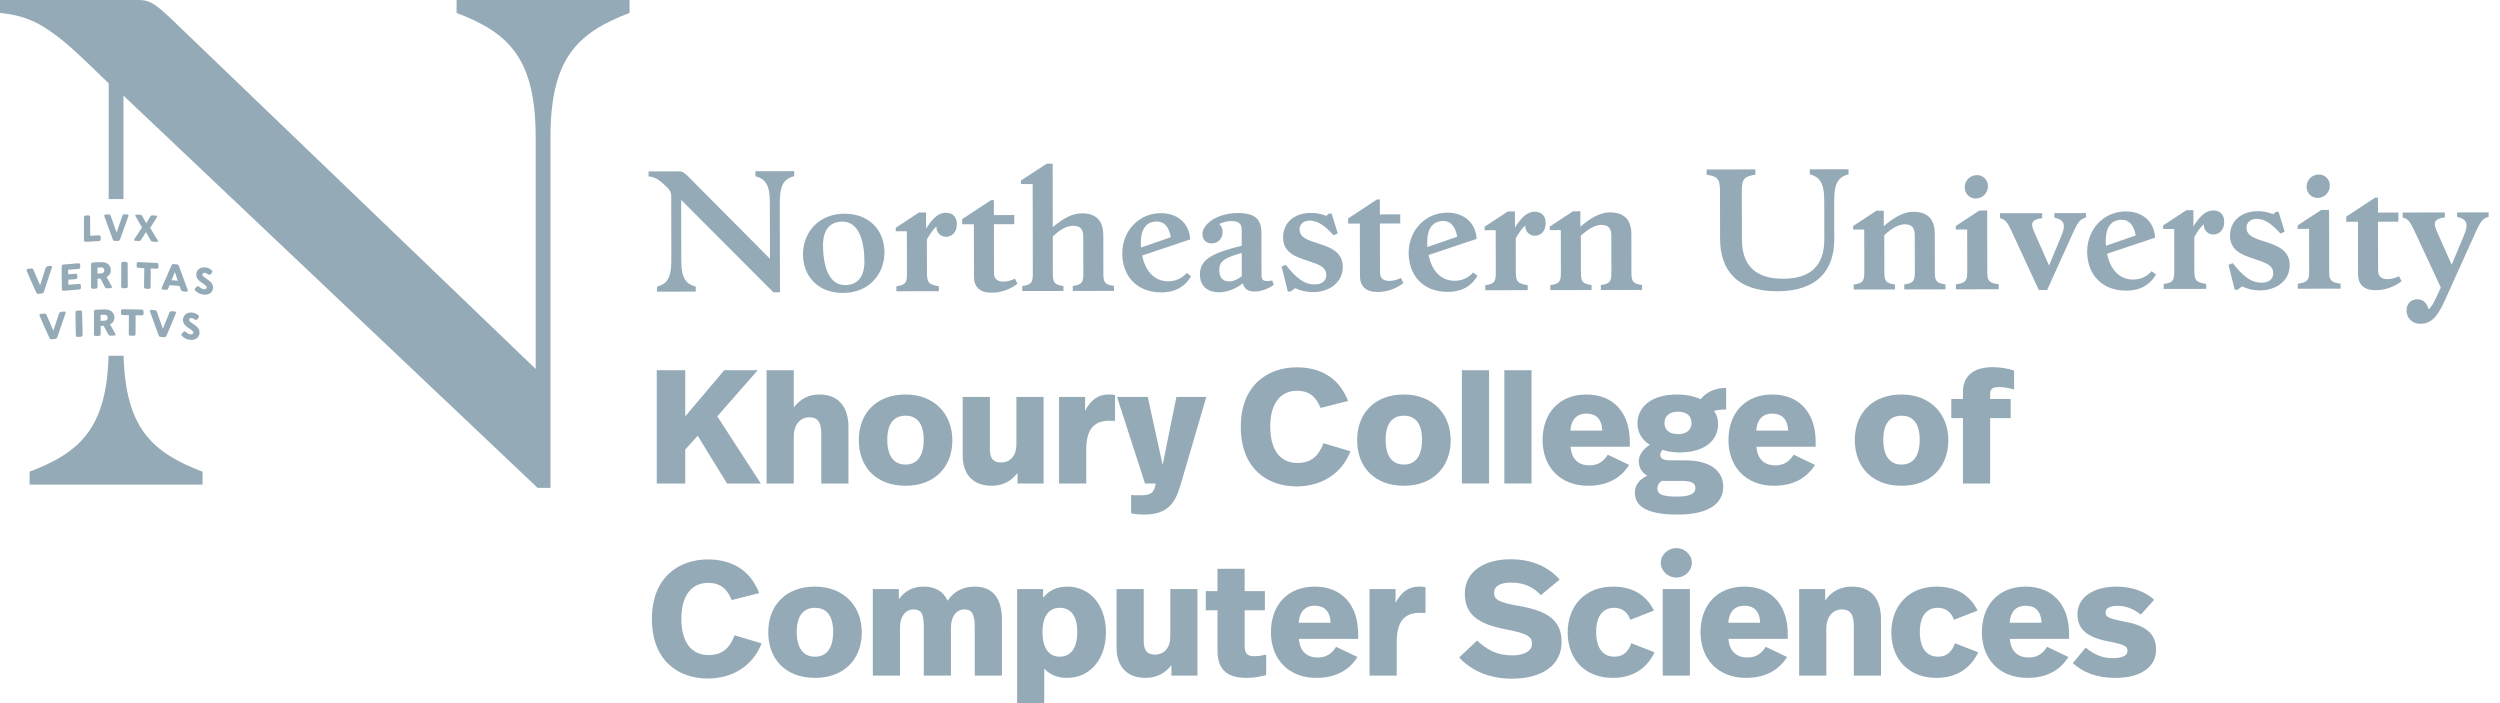 <svg width="160" height="45" viewBox="0 0 160 45" fill="none" xmlns="http://www.w3.org/2000/svg">
<path d="M7.902 12.74V6.12L34.407 31.223H35.23V8.809C35.23 3.763 36.918 2.109 40.292 0.827V2.73159e-06H29.221V0.827C32.596 2.109 34.284 3.763 34.284 8.809V23.614L10.865 1.117C9.795 0.124 9.507 2.73159e-06 8.808 2.73159e-06H0V0.827C1.934 1.034 3.087 1.571 5.885 4.301L6.956 5.335V12.74H7.902Z" fill="#95AAB7"/>
<path d="M5.775 15.088C5.994 15.076 6.104 15.07 6.322 15.059C6.399 15.055 6.44 15.094 6.442 15.173C6.443 15.226 6.444 15.252 6.445 15.305C6.447 15.384 6.408 15.427 6.33 15.431C5.995 15.449 5.827 15.458 5.491 15.476C5.413 15.48 5.372 15.441 5.372 15.362C5.372 14.785 5.372 14.496 5.373 13.919C5.373 13.84 5.412 13.797 5.487 13.793C5.553 13.789 5.585 13.787 5.651 13.784C5.726 13.78 5.765 13.818 5.766 13.898C5.769 14.374 5.771 14.612 5.775 15.088" fill="#95AAB7"/>
<path d="M7.527 15.419C7.465 15.42 7.434 15.42 7.372 15.421C7.282 15.421 7.245 15.395 7.212 15.309C6.992 14.722 6.885 14.428 6.678 13.841C6.656 13.781 6.693 13.728 6.753 13.728C6.828 13.727 6.866 13.727 6.941 13.727C7.028 13.726 7.063 13.752 7.093 13.838C7.237 14.255 7.311 14.464 7.462 14.881C7.61 14.461 7.682 14.252 7.824 13.833C7.852 13.746 7.888 13.719 7.974 13.719C8.041 13.718 8.074 13.718 8.14 13.718C8.199 13.717 8.237 13.77 8.215 13.83C8.01 14.42 7.905 14.715 7.687 15.305C7.654 15.392 7.617 15.419 7.527 15.419" fill="#95AAB7"/>
<path d="M8.862 15.424C8.775 15.419 8.732 15.418 8.645 15.413C8.593 15.411 8.564 15.354 8.593 15.31C8.795 15.009 8.895 14.858 9.09 14.556C8.918 14.266 8.834 14.121 8.668 13.83C8.641 13.783 8.672 13.73 8.722 13.732C8.813 13.736 8.858 13.739 8.949 13.743C9.042 13.748 9.074 13.769 9.121 13.855C9.217 14.028 9.265 14.114 9.362 14.286C9.461 14.124 9.51 14.042 9.606 13.88C9.655 13.798 9.686 13.78 9.779 13.785C9.864 13.789 9.907 13.791 9.991 13.796C10.042 13.798 10.072 13.855 10.045 13.899C9.874 14.172 9.787 14.309 9.61 14.582C9.803 14.902 9.901 15.062 10.099 15.383C10.128 15.43 10.097 15.484 10.045 15.481C9.951 15.476 9.904 15.474 9.81 15.47C9.713 15.465 9.68 15.444 9.63 15.358C9.513 15.155 9.455 15.053 9.34 14.85C9.222 15.042 9.162 15.138 9.042 15.329C8.992 15.411 8.958 15.428 8.862 15.424" fill="#95AAB7"/>
<path d="M2.655 18.784C2.59 18.793 2.557 18.797 2.492 18.806C2.398 18.819 2.358 18.797 2.32 18.716C2.067 18.164 1.944 17.888 1.707 17.336C1.681 17.28 1.719 17.222 1.782 17.213C1.861 17.203 1.901 17.197 1.981 17.186C2.072 17.174 2.111 17.195 2.144 17.276C2.309 17.669 2.394 17.866 2.567 18.259C2.707 17.824 2.776 17.606 2.912 17.171C2.94 17.081 2.977 17.05 3.068 17.037C3.137 17.028 3.172 17.023 3.242 17.013C3.303 17.005 3.344 17.052 3.323 17.115C3.125 17.729 3.024 18.036 2.818 18.65C2.787 18.741 2.749 18.772 2.655 18.784" fill="#95AAB7"/>
<path d="M4.082 18.609C4.001 18.616 3.959 18.578 3.958 18.499C3.951 17.924 3.948 17.636 3.943 17.06C3.943 16.98 3.983 16.936 4.061 16.93C4.441 16.898 4.631 16.882 5.01 16.85C5.088 16.843 5.129 16.881 5.132 16.96C5.133 17.008 5.134 17.032 5.136 17.08C5.138 17.159 5.099 17.203 5.02 17.21C4.756 17.232 4.624 17.243 4.359 17.265C4.361 17.381 4.362 17.439 4.364 17.555C4.547 17.54 4.639 17.532 4.823 17.517C4.902 17.511 4.944 17.548 4.946 17.627C4.947 17.669 4.948 17.691 4.949 17.733C4.952 17.812 4.912 17.856 4.832 17.863C4.647 17.878 4.555 17.886 4.37 17.901C4.373 18.03 4.374 18.095 4.376 18.225C4.646 18.203 4.781 18.191 5.05 18.169C5.131 18.163 5.173 18.2 5.176 18.279C5.178 18.327 5.179 18.351 5.18 18.4C5.183 18.479 5.143 18.523 5.062 18.529C4.671 18.561 4.474 18.577 4.082 18.609Z" fill="#95AAB7"/>
<path d="M6.49 17.116C6.39 17.119 6.339 17.121 6.238 17.125C6.238 17.277 6.239 17.353 6.239 17.505C6.341 17.502 6.392 17.5 6.494 17.496C6.599 17.493 6.675 17.414 6.673 17.303C6.672 17.187 6.595 17.113 6.49 17.116V17.116ZM6.122 18.474C6.051 18.476 6.016 18.478 5.946 18.48C5.865 18.482 5.823 18.443 5.824 18.363C5.825 17.785 5.827 17.496 5.829 16.919C5.83 16.839 5.87 16.797 5.948 16.794C6.167 16.787 6.277 16.784 6.497 16.776C6.854 16.765 7.085 16.969 7.091 17.282C7.095 17.482 6.996 17.642 6.819 17.729C6.952 17.972 7.019 18.093 7.155 18.335C7.183 18.385 7.15 18.441 7.092 18.443C7.006 18.446 6.963 18.448 6.877 18.45C6.779 18.453 6.745 18.433 6.699 18.347C6.59 18.14 6.536 18.036 6.429 17.829C6.354 17.831 6.316 17.832 6.241 17.834C6.242 18.041 6.242 18.144 6.243 18.35C6.244 18.429 6.202 18.471 6.122 18.474Z" fill="#95AAB7"/>
<path d="M7.877 18.444C7.796 18.443 7.755 18.402 7.755 18.323C7.758 17.745 7.759 17.456 7.762 16.878C7.762 16.799 7.802 16.758 7.88 16.759C7.95 16.759 7.984 16.759 8.053 16.76C8.131 16.76 8.171 16.802 8.171 16.881C8.173 17.459 8.175 17.748 8.177 18.325C8.177 18.405 8.136 18.445 8.055 18.445C7.984 18.445 7.949 18.444 7.877 18.444" fill="#95AAB7"/>
<path d="M9.338 18.479C9.258 18.475 9.217 18.432 9.218 18.353C9.226 17.877 9.229 17.639 9.235 17.163C9.085 17.156 9.01 17.152 8.86 17.145C8.781 17.141 8.741 17.099 8.743 17.019C8.744 16.966 8.745 16.94 8.746 16.887C8.748 16.808 8.789 16.769 8.867 16.772C9.329 16.794 9.56 16.805 10.023 16.827C10.101 16.83 10.142 16.873 10.142 16.952C10.142 17.005 10.142 17.032 10.143 17.085C10.143 17.164 10.103 17.203 10.024 17.199C9.873 17.192 9.798 17.189 9.647 17.182C9.645 17.658 9.644 17.896 9.64 18.372C9.64 18.451 9.598 18.491 9.517 18.487C9.445 18.484 9.41 18.482 9.338 18.479" fill="#95AAB7"/>
<path d="M11.38 17.967C11.305 17.744 11.268 17.631 11.193 17.407C11.11 17.617 11.068 17.721 10.982 17.931C11.142 17.946 11.221 17.953 11.38 17.967V17.967ZM10.602 18.549C10.53 18.542 10.495 18.539 10.423 18.532C10.359 18.527 10.322 18.47 10.349 18.412C10.604 17.847 10.728 17.565 10.968 16.999C11.003 16.916 11.041 16.893 11.132 16.901C11.199 16.908 11.233 16.911 11.3 16.917C11.39 16.925 11.428 16.955 11.461 17.045C11.677 17.652 11.788 17.956 12.015 18.563C12.04 18.626 12 18.675 11.935 18.669C11.854 18.662 11.813 18.658 11.732 18.651C11.638 18.642 11.599 18.612 11.568 18.523C11.539 18.436 11.524 18.392 11.493 18.305C11.238 18.281 11.11 18.27 10.854 18.247C10.821 18.328 10.803 18.369 10.77 18.451C10.735 18.534 10.695 18.557 10.602 18.549" fill="#95AAB7"/>
<path d="M3.504 21.694C3.437 21.7 3.404 21.704 3.336 21.71C3.24 21.72 3.198 21.698 3.16 21.615C2.901 21.054 2.775 20.773 2.532 20.212C2.507 20.155 2.545 20.098 2.609 20.091C2.691 20.083 2.732 20.079 2.814 20.071C2.908 20.061 2.948 20.083 2.982 20.166C3.152 20.565 3.238 20.765 3.415 21.164C3.561 20.733 3.633 20.517 3.774 20.085C3.803 19.996 3.841 19.965 3.935 19.956C4.006 19.948 4.042 19.945 4.114 19.937C4.178 19.931 4.219 19.979 4.197 20.042C3.992 20.651 3.887 20.955 3.672 21.564C3.64 21.654 3.6 21.684 3.504 21.694" fill="#95AAB7"/>
<path d="M4.981 21.564C4.898 21.569 4.854 21.531 4.853 21.452C4.842 20.874 4.837 20.586 4.828 20.009C4.827 19.929 4.868 19.886 4.949 19.881C5.02 19.877 5.056 19.874 5.128 19.87C5.208 19.865 5.251 19.903 5.253 19.982C5.267 20.56 5.274 20.848 5.289 21.425C5.291 21.504 5.249 21.548 5.166 21.553C5.092 21.558 5.055 21.56 4.981 21.564" fill="#95AAB7"/>
<path d="M6.701 20.144C6.597 20.147 6.545 20.148 6.44 20.151C6.441 20.303 6.441 20.379 6.442 20.532C6.547 20.529 6.6 20.527 6.705 20.525C6.814 20.522 6.892 20.443 6.891 20.332C6.889 20.217 6.809 20.142 6.701 20.144ZM6.32 21.5C6.248 21.502 6.212 21.502 6.139 21.504C6.055 21.506 6.013 21.466 6.013 21.387C6.015 20.809 6.016 20.52 6.018 19.943C6.018 19.863 6.06 19.821 6.141 19.819C6.368 19.813 6.481 19.811 6.708 19.805C7.077 19.796 7.316 20.002 7.323 20.315C7.327 20.515 7.223 20.674 7.041 20.76C7.178 21.003 7.247 21.125 7.387 21.368C7.417 21.418 7.382 21.474 7.322 21.476C7.233 21.478 7.189 21.479 7.1 21.481C6.999 21.484 6.963 21.463 6.917 21.377C6.804 21.169 6.748 21.064 6.638 20.856C6.56 20.858 6.521 20.859 6.443 20.861C6.444 21.067 6.445 21.17 6.446 21.377C6.446 21.456 6.404 21.498 6.32 21.5" fill="#95AAB7"/>
<path d="M8.367 21.485C8.283 21.484 8.241 21.442 8.241 21.362C8.245 20.885 8.247 20.647 8.251 20.171C8.095 20.168 8.018 20.166 7.862 20.163C7.781 20.162 7.74 20.12 7.741 20.041C7.742 19.988 7.743 19.961 7.744 19.909C7.745 19.829 7.787 19.789 7.868 19.79C8.345 19.799 8.585 19.803 9.063 19.812C9.143 19.813 9.186 19.855 9.186 19.935C9.187 19.987 9.187 20.014 9.188 20.067C9.189 20.146 9.147 20.187 9.066 20.185C8.91 20.182 8.832 20.181 8.677 20.178C8.677 20.655 8.677 20.893 8.677 21.37C8.677 21.449 8.634 21.489 8.551 21.488C8.477 21.487 8.44 21.486 8.367 21.485" fill="#95AAB7"/>
<path d="M10.482 21.581C10.415 21.577 10.382 21.575 10.315 21.571C10.218 21.564 10.178 21.535 10.146 21.447C9.922 20.845 9.813 20.544 9.601 19.942C9.578 19.88 9.619 19.83 9.683 19.834C9.764 19.839 9.805 19.842 9.886 19.847C9.979 19.853 10.018 19.882 10.047 19.971C10.196 20.398 10.271 20.611 10.424 21.038C10.593 20.632 10.675 20.428 10.836 20.021C10.869 19.937 10.908 19.913 11.002 19.919C11.073 19.924 11.109 19.926 11.181 19.931C11.245 19.935 11.284 19.99 11.259 20.049C11.025 20.62 10.905 20.907 10.656 21.479C10.619 21.563 10.578 21.587 10.482 21.581" fill="#95AAB7"/>
<path d="M13.049 18.509C13.154 18.519 13.227 18.476 13.23 18.402C13.233 18.344 13.199 18.3 13.13 18.25C13.065 18.201 12.874 18.067 12.809 18.018C12.636 17.892 12.547 17.734 12.557 17.554C12.572 17.274 12.813 17.08 13.131 17.113C13.285 17.128 13.441 17.192 13.557 17.3C13.605 17.346 13.603 17.41 13.555 17.463C13.54 17.48 13.496 17.531 13.481 17.547C13.43 17.607 13.374 17.604 13.312 17.554C13.242 17.499 13.175 17.468 13.115 17.462C13.019 17.452 12.961 17.502 12.957 17.569C12.954 17.631 12.982 17.67 13.056 17.723C13.122 17.772 13.313 17.906 13.378 17.955C13.555 18.084 13.643 18.244 13.635 18.413C13.621 18.722 13.366 18.891 13.034 18.858C12.805 18.835 12.629 18.736 12.507 18.61C12.447 18.549 12.447 18.491 12.504 18.434C12.522 18.418 12.572 18.367 12.589 18.351C12.643 18.297 12.697 18.302 12.757 18.357C12.867 18.454 12.957 18.499 13.049 18.509" fill="#95AAB7"/>
<path d="M12.191 21.401C12.295 21.41 12.367 21.366 12.371 21.292C12.375 21.234 12.341 21.191 12.274 21.141C12.206 21.094 12.024 20.959 11.957 20.912C11.786 20.788 11.699 20.63 11.71 20.451C11.727 20.17 11.967 19.973 12.282 20.002C12.434 20.016 12.588 20.078 12.702 20.186C12.75 20.231 12.747 20.296 12.699 20.349C12.684 20.365 12.64 20.417 12.626 20.434C12.574 20.494 12.519 20.491 12.457 20.442C12.388 20.388 12.323 20.358 12.264 20.352C12.169 20.343 12.111 20.393 12.107 20.46C12.104 20.523 12.13 20.562 12.204 20.614C12.271 20.661 12.453 20.796 12.52 20.843C12.694 20.97 12.78 21.129 12.772 21.3C12.756 21.609 12.502 21.781 12.174 21.751C11.947 21.73 11.774 21.633 11.653 21.508C11.594 21.448 11.596 21.39 11.652 21.332C11.669 21.316 11.72 21.265 11.737 21.248C11.791 21.193 11.844 21.198 11.903 21.252C12.011 21.348 12.1 21.392 12.191 21.401" fill="#95AAB7"/>
<path d="M7.91 22.769H6.947C6.823 27.377 5.139 28.956 1.893 30.189V31.016H12.964V30.189C9.718 28.956 8.034 27.377 7.91 22.769" fill="#95AAB7"/>
<path d="M110.079 12.191L110.085 15.27C110.088 17.261 111.127 18.645 113.745 18.641C116.361 18.636 117.396 17.248 117.393 15.298L117.388 12.825C117.386 11.624 117.724 11.316 118.308 11.15L118.308 10.832L115.824 10.836L115.825 11.155C116.41 11.318 116.749 11.625 116.752 12.826L116.756 15.3C116.759 17.034 115.847 17.836 114.123 17.839C112.409 17.842 111.484 17.043 111.481 15.309L111.475 12.188C111.474 11.409 111.7 11.275 112.346 11.181L112.345 10.842L109.225 10.848L109.226 11.187C109.872 11.278 110.078 11.411 110.079 12.191M121.277 18.206C120.692 18.125 120.599 17.982 120.598 17.417L120.594 15.046C121.106 14.584 121.526 14.357 121.896 14.356C122.399 14.355 122.543 14.612 122.544 15.074L122.548 17.414C122.549 17.978 122.457 18.122 121.872 18.205L121.873 18.523L124.511 18.519L124.51 18.201C123.924 18.12 123.832 17.976 123.831 17.412L123.827 14.959C123.825 14.137 123.476 13.553 122.439 13.555C121.802 13.556 121.177 13.947 120.562 14.472L120.56 13.486L120.088 13.487L118.602 14.465L118.602 14.69L119.311 14.689L119.315 17.419C119.316 17.984 119.224 18.128 118.639 18.211L118.64 18.529L121.277 18.524L121.277 18.206ZM126.45 12.706C126.881 12.705 127.23 12.356 127.229 11.915C127.228 11.524 126.93 11.206 126.529 11.207C126.078 11.209 125.74 11.558 125.741 11.989C125.741 12.389 126.039 12.707 126.45 12.706M127.917 18.195C127.28 18.104 127.188 17.97 127.187 17.406L127.18 13.475L126.677 13.476L125.17 14.463L125.171 14.689L125.899 14.688L125.904 17.408C125.905 17.972 125.803 18.106 125.177 18.2L125.177 18.517L127.918 18.513L127.917 18.195ZM132.602 15.056C132.98 14.214 133.102 14.028 133.503 13.925L133.502 13.638L131.48 13.642L131.481 13.929C132.148 14.071 132.221 14.41 131.914 15.129L131.137 16.988L130.169 14.803C129.963 14.321 129.993 14.044 130.701 13.961L130.701 13.643L128.001 13.647L128.002 13.966C128.32 14.048 128.454 14.18 128.721 14.755L130.483 18.559L131.017 18.559L132.602 15.056ZM137.984 17.571L137.706 17.356C137.43 17.675 137.01 17.891 136.527 17.892C135.583 17.894 135.048 17.176 134.851 16.242L137.929 15.211C137.865 14.123 137.063 13.529 136.047 13.531C134.621 13.534 133.576 14.685 133.578 16.111C133.581 17.527 134.486 18.604 136.077 18.601C137.052 18.599 137.636 18.167 137.984 17.571ZM134.767 15.391C134.766 14.559 135.114 14.066 135.792 14.065C136.264 14.064 136.562 14.402 136.686 15.069L134.779 15.729C134.768 15.617 134.768 15.504 134.767 15.391ZM141.197 18.171C140.53 18.07 140.437 17.926 140.436 17.29L140.433 15.175C140.637 14.806 140.832 14.538 141.037 14.353C141.037 14.754 141.315 15.009 141.664 15.009C142.013 15.009 142.351 14.731 142.35 14.197C142.349 13.745 142.093 13.469 141.641 13.469C141.138 13.47 140.749 13.892 140.38 14.488L140.378 13.451L139.927 13.452L138.44 14.43L138.441 14.655L139.149 14.655L139.153 17.384C139.155 17.949 139.062 18.093 138.477 18.176L138.478 18.494L141.198 18.489L141.197 18.171ZM146.542 16.971C146.54 16.016 145.75 15.72 145.01 15.486C144.281 15.251 143.778 15.098 143.777 14.564C143.777 14.277 143.992 14.009 144.412 14.009C144.936 14.008 145.398 14.325 145.954 14.95L146.22 14.826L145.828 13.555H145.664L145.479 13.709C145.192 13.586 144.863 13.515 144.514 13.516C143.427 13.518 142.719 14.145 142.721 15.089C142.723 16.044 143.514 16.32 144.252 16.564C144.982 16.81 145.485 16.953 145.486 17.496C145.487 17.835 145.23 18.092 144.738 18.093C144.051 18.094 143.526 17.644 142.899 16.844L142.622 16.947L143.024 18.548L143.199 18.547L143.497 18.331C143.836 18.495 144.215 18.587 144.636 18.586C145.683 18.584 146.544 17.967 146.542 16.971M148.33 12.667C148.762 12.667 149.11 12.317 149.109 11.876C149.109 11.485 148.81 11.168 148.41 11.169C147.959 11.17 147.62 11.519 147.621 11.95C147.622 12.351 147.92 12.668 148.33 12.667M149.798 18.156C149.161 18.065 149.069 17.931 149.068 17.367L149.061 13.436L148.558 13.437L147.051 14.425V14.651L147.78 14.649L147.785 17.369C147.786 17.934 147.683 18.067 147.057 18.161L147.058 18.479L149.798 18.474L149.798 18.156ZM153.698 18.005L153.543 17.677C153.266 17.801 153.02 17.863 152.804 17.863C152.321 17.864 152.198 17.618 152.198 17.279L152.192 14.19L153.496 14.188L153.495 13.603L152.191 13.605L152.189 12.65H152.005L150.16 13.865L150.161 14.194L150.91 14.192L150.915 17.548C150.917 18.215 151.297 18.574 152.046 18.573C152.631 18.572 153.205 18.376 153.698 18.005M156.44 19.294L158.372 15.01C158.75 14.168 158.874 13.983 159.273 13.88L159.273 13.592L157.251 13.596L157.252 13.883C157.919 14.026 157.991 14.364 157.685 15.083L156.908 16.942L155.939 14.758C155.733 14.276 155.764 13.999 156.471 13.916L156.471 13.597L153.772 13.602L153.772 13.92C154.091 14.002 154.214 14.135 154.492 14.709L156.213 18.401L155.926 19.018C155.763 19.377 155.609 19.644 155.435 19.798C155.311 19.378 155.075 19.152 154.706 19.153C154.336 19.154 154.018 19.401 154.019 19.883C154.02 20.365 154.41 20.724 154.872 20.723C155.529 20.722 155.939 20.393 156.44 19.294" fill="#95AAB7"/>
<path d="M49.907 12.947C49.905 11.746 50.243 11.437 50.828 11.272L50.827 10.954L48.344 10.958L48.344 11.276C48.929 11.439 49.269 11.747 49.271 12.948L49.277 16.561L44.033 11.284C43.746 10.997 43.633 10.967 43.448 10.967L41.508 10.971L41.509 11.289C41.93 11.329 42.176 11.493 42.659 11.953C42.814 12.097 42.958 12.271 42.958 12.559L42.965 16.674C42.968 17.875 42.629 18.184 42.045 18.349L42.045 18.667L44.529 18.663L44.528 18.345C43.943 18.182 43.604 17.874 43.602 16.674L43.595 12.794L49.496 18.705L49.918 18.704L49.907 12.947ZM56.605 16.147C56.602 14.803 55.697 13.675 54.044 13.678C52.382 13.682 51.388 14.884 51.391 16.28C51.393 17.624 52.298 18.752 53.951 18.749C55.614 18.746 56.607 17.543 56.605 16.147ZM52.673 15.693C52.672 14.769 53.07 14.183 53.912 14.181C55 14.18 55.321 15.513 55.323 16.735C55.324 17.659 54.925 18.244 54.083 18.246C52.996 18.247 52.675 16.914 52.673 15.693ZM60.088 18.317C59.42 18.216 59.327 18.072 59.326 17.436L59.323 15.322C59.528 14.952 59.722 14.685 59.927 14.499C59.928 14.899 60.205 15.156 60.554 15.155C60.903 15.154 61.241 14.877 61.241 14.343C61.24 13.891 60.982 13.615 60.531 13.616C60.028 13.616 59.639 14.038 59.27 14.634L59.268 13.597L58.817 13.598L57.33 14.576L57.331 14.802L58.039 14.8L58.044 17.53C58.045 18.095 57.953 18.239 57.368 18.322L57.368 18.64L60.088 18.635L60.088 18.317ZM65.116 18.165L64.961 17.837C64.684 17.96 64.438 18.022 64.223 18.023C63.741 18.023 63.617 17.777 63.616 17.439L63.611 14.349L64.914 14.347L64.913 13.762L63.61 13.764L63.608 12.809L63.424 12.81L61.578 14.024L61.579 14.353L62.328 14.351L62.334 17.707C62.335 18.375 62.715 18.733 63.465 18.732C64.049 18.731 64.624 18.535 65.116 18.165M68.061 18.303C67.477 18.222 67.384 18.078 67.383 17.514L67.379 15.133C67.87 14.68 68.25 14.454 68.681 14.453C69.184 14.452 69.328 14.708 69.329 15.17L69.333 17.51C69.334 18.075 69.242 18.219 68.657 18.302L68.658 18.62L71.296 18.616L71.295 18.297C70.71 18.216 70.617 18.073 70.616 17.508L70.611 15.055C70.61 14.234 70.26 13.649 69.224 13.652C68.598 13.653 67.982 14.023 67.378 14.537L67.371 10.473L66.991 10.474L65.34 11.554L65.341 11.78L66.09 11.779L66.1 17.516C66.101 18.081 66.009 18.225 65.424 18.308L65.425 18.626L68.062 18.621L68.061 18.303ZM76.23 17.683L75.953 17.468C75.676 17.787 75.256 18.003 74.774 18.004C73.829 18.005 73.294 17.288 73.098 16.354L76.174 15.322C76.111 14.235 75.309 13.641 74.294 13.642C72.867 13.645 71.822 14.796 71.825 16.223C71.827 17.64 72.732 18.716 74.323 18.713C75.298 18.711 75.882 18.279 76.23 17.683M73.014 15.503C73.013 14.671 73.361 14.178 74.038 14.177C74.511 14.176 74.809 14.514 74.933 15.181L73.025 15.841C73.014 15.728 73.014 15.615 73.014 15.503ZM80.296 18.661C80.738 18.66 81.209 18.454 81.517 18.238L81.424 17.951C80.921 18.044 80.736 17.973 80.736 17.634L80.731 14.893C80.729 14.072 80.37 13.632 79.21 13.634C77.906 13.636 76.953 14.336 76.954 14.993C76.955 15.311 77.171 15.577 77.54 15.577C77.961 15.576 78.166 15.299 78.227 15.021C78.287 14.703 78.185 14.467 78.031 14.334C78.287 14.21 78.544 14.148 78.81 14.148C79.252 14.147 79.468 14.3 79.468 14.701L79.47 15.727C77.633 16.182 76.793 16.584 76.795 17.559C76.796 18.308 77.279 18.708 78.038 18.706C78.521 18.705 79.075 18.499 79.546 18.129C79.618 18.468 79.855 18.662 80.296 18.661M78.036 17.29C78.035 16.767 78.27 16.52 79.471 16.189L79.473 17.677C79.187 17.904 78.93 18.007 78.674 18.007C78.273 18.008 78.037 17.793 78.036 17.29M85.938 17.081C85.936 16.127 85.145 15.83 84.406 15.595C83.677 15.36 83.174 15.207 83.173 14.674C83.172 14.386 83.387 14.119 83.808 14.118C84.332 14.117 84.794 14.435 85.349 15.06L85.616 14.936L85.224 13.665H85.059L84.875 13.819C84.587 13.696 84.259 13.625 83.91 13.626C82.822 13.628 82.115 14.255 82.117 15.199C82.118 16.154 82.909 16.429 83.649 16.674C84.378 16.919 84.881 17.062 84.882 17.606C84.882 17.945 84.627 18.202 84.133 18.203C83.446 18.204 82.922 17.753 82.294 16.954L82.018 17.057L82.421 18.657L82.595 18.657L82.892 18.441C83.231 18.605 83.612 18.696 84.032 18.696C85.079 18.694 85.94 18.076 85.938 17.081M89.819 18.121L89.665 17.793C89.388 17.916 89.142 17.978 88.926 17.979C88.444 17.98 88.32 17.734 88.32 17.395L88.314 14.305L89.617 14.303L89.616 13.718L88.313 13.72L88.312 12.766L88.126 12.766L86.282 13.98L86.282 14.309L87.031 14.308L87.037 17.664C87.039 18.331 87.419 18.689 88.168 18.688C88.753 18.687 89.328 18.491 89.819 18.121M94.56 17.651L94.282 17.436C94.006 17.754 93.586 17.97 93.104 17.971C92.159 17.973 91.624 17.256 91.427 16.322L94.505 15.29C94.442 14.202 93.639 13.608 92.624 13.61C91.197 13.613 90.152 14.764 90.154 16.191C90.157 17.607 91.062 18.683 92.653 18.68C93.628 18.678 94.212 18.247 94.56 17.651M91.344 15.47C91.342 14.639 91.69 14.146 92.368 14.144C92.84 14.144 93.138 14.482 93.263 15.149L91.355 15.809C91.344 15.696 91.344 15.583 91.344 15.47M97.773 18.25C97.106 18.149 97.013 18.006 97.012 17.369L97.009 15.255C97.213 14.885 97.408 14.618 97.613 14.433C97.614 14.833 97.891 15.089 98.24 15.088C98.589 15.088 98.927 14.81 98.926 14.277C98.926 13.825 98.669 13.548 98.217 13.549C97.714 13.55 97.325 13.972 96.957 14.567L96.954 13.531L96.503 13.531L95.017 14.509V14.735L95.725 14.734L95.73 17.464C95.731 18.029 95.638 18.172 95.054 18.255L95.054 18.573L97.774 18.569L97.773 18.25ZM101.858 18.243C101.273 18.162 101.18 18.019 101.179 17.454L101.175 15.083C101.688 14.62 102.108 14.394 102.477 14.393C102.981 14.392 103.125 14.649 103.125 15.111L103.129 17.451C103.13 18.015 103.038 18.159 102.453 18.242L102.454 18.561L105.092 18.556L105.091 18.238C104.506 18.157 104.413 18.013 104.412 17.448L104.408 14.995C104.406 14.174 104.056 13.59 103.02 13.591C102.383 13.593 101.758 13.984 101.143 14.509L101.142 13.523L100.67 13.524L99.183 14.502L99.184 14.727L99.891 14.726L99.897 17.457C99.898 18.021 99.805 18.165 99.22 18.248L99.221 18.566L101.859 18.561L101.858 18.243" fill="#95AAB7"/>
<path d="M44.653 27.889L43.856 28.769V30.944H42.033V23.694H43.856V26.646L46.352 23.694H48.495L45.906 26.646L48.691 30.944H46.528L44.653 27.889Z" fill="#95AAB7"/>
<path d="M50.801 26.077C51.215 25.538 51.722 25.248 52.447 25.248C53.628 25.248 54.301 26.004 54.301 27.329V30.944H52.561V27.795C52.561 27.071 52.375 26.708 51.795 26.708C51.205 26.708 50.801 27.195 50.801 27.93V30.944H49.061V23.694H50.801V26.077" fill="#95AAB7"/>
<path d="M56.786 28.148C56.786 29.204 57.222 29.732 57.957 29.732C58.682 29.732 59.117 29.204 59.117 28.148C59.117 27.071 58.661 26.605 57.957 26.605C57.242 26.605 56.786 27.071 56.786 28.148ZM60.95 28.168C60.95 29.919 59.79 31.089 57.957 31.089C56.062 31.089 54.964 29.877 54.964 28.168C54.964 26.449 56.082 25.248 57.957 25.248C59.8 25.248 60.95 26.5 60.95 28.168Z" fill="#95AAB7"/>
<path d="M66.789 30.944H65.122V30.27C64.697 30.819 64.159 31.089 63.444 31.089C62.419 31.089 61.611 30.498 61.611 29.152V25.403H63.351V28.728C63.351 29.37 63.59 29.598 64.076 29.598C64.666 29.598 65.049 29.142 65.049 28.468V25.403H66.789V30.944" fill="#95AAB7"/>
<path d="M71.362 25.279V26.936C71.166 26.926 71.093 26.926 71.02 26.926C70.181 26.926 69.519 27.278 69.519 28.789V30.944H67.779V25.403H69.446V26.294C69.829 25.527 70.358 25.248 70.937 25.248C71.082 25.248 71.217 25.258 71.362 25.279" fill="#95AAB7"/>
<path d="M75.548 31.058C75.217 32.187 74.73 32.932 73.229 32.932C72.887 32.932 72.608 32.901 72.39 32.849V31.679C72.68 31.7 72.794 31.7 72.918 31.7C73.664 31.7 73.86 31.565 73.964 30.944H73.281L71.489 25.403H73.457L74.409 29.753L75.289 25.403H77.206L75.548 31.058" fill="#95AAB7"/>
<path d="M86.276 25.662L84.516 26.108C84.216 25.372 83.78 25.01 83.004 25.01C81.948 25.01 81.295 25.828 81.295 27.298C81.295 28.769 81.906 29.629 83.034 29.629C83.916 29.629 84.391 29.183 84.702 28.365L86.432 28.883C85.852 30.364 84.526 31.13 82.972 31.13C81.14 31.13 79.41 30.022 79.41 27.309C79.41 24.647 81.14 23.508 82.993 23.508C84.381 23.508 85.665 24.078 86.276 25.662" fill="#95AAB7"/>
<path d="M88.68 28.148C88.68 29.204 89.115 29.732 89.85 29.732C90.575 29.732 91.01 29.204 91.01 28.148C91.01 27.071 90.554 26.605 89.85 26.605C89.135 26.605 88.68 27.071 88.68 28.148ZM92.843 28.168C92.843 29.919 91.683 31.089 89.85 31.089C87.954 31.089 86.857 29.877 86.857 28.168C86.857 26.449 87.975 25.248 89.85 25.248C91.693 25.248 92.843 26.5 92.843 28.168Z" fill="#95AAB7"/>
<path d="M95.3 30.944H93.56V23.694H95.3V30.944Z" fill="#95AAB7"/>
<path d="M98.018 30.944H96.278V23.694H98.018V30.944Z" fill="#95AAB7"/>
<path d="M100.508 27.557H102.548C102.507 26.791 102.124 26.47 101.522 26.47C100.984 26.47 100.56 26.781 100.508 27.557ZM104.309 28.282V28.593H100.518C100.57 29.39 101.036 29.784 101.73 29.784C102.31 29.784 102.652 29.494 102.9 29.101L104.267 29.753C103.729 30.602 102.869 31.089 101.637 31.089C99.835 31.089 98.726 29.867 98.726 28.168C98.726 26.46 99.762 25.248 101.533 25.248C103.252 25.248 104.309 26.408 104.309 28.282Z" fill="#95AAB7"/>
<path d="M106.527 27.081C106.527 27.505 106.838 27.785 107.387 27.785C107.936 27.785 108.257 27.516 108.257 27.071C108.257 26.625 107.946 26.346 107.398 26.346C106.838 26.346 106.527 26.636 106.527 27.081V27.081ZM106.351 30.778C106.155 30.913 106.072 31.068 106.072 31.255C106.072 31.586 106.3 31.783 107.304 31.783C108.174 31.783 108.506 31.586 108.506 31.244C108.506 30.892 108.236 30.778 107.563 30.778H106.351ZM110.473 26.211C110.101 26.211 109.914 26.231 109.696 26.304C109.883 26.553 109.955 26.843 109.955 27.154C109.955 28.158 109.148 28.956 107.47 28.956C107.056 28.956 106.714 28.893 106.403 28.789C106.32 28.883 106.258 28.987 106.258 29.101C106.258 29.328 106.414 29.463 106.952 29.463H107.853C109.5 29.463 110.287 30.167 110.287 31.151C110.287 32.249 109.324 32.932 107.366 32.932C105.264 32.932 104.632 32.332 104.632 31.524C104.632 31.058 104.912 30.674 105.43 30.447C105.036 30.219 104.881 29.867 104.881 29.515C104.881 29.121 105.161 28.738 105.585 28.468C105.099 28.168 104.798 27.682 104.798 27.112C104.798 26.066 105.637 25.248 107.345 25.248C107.957 25.248 108.454 25.372 108.837 25.548C109.199 25.113 109.717 24.834 110.473 24.823V26.211" fill="#95AAB7"/>
<path d="M112.403 27.557H114.442C114.401 26.791 114.018 26.47 113.417 26.47C112.879 26.47 112.454 26.781 112.403 27.557ZM116.204 28.282V28.593H112.412C112.465 29.39 112.931 29.784 113.624 29.784C114.204 29.784 114.546 29.494 114.795 29.101L116.162 29.753C115.624 30.602 114.763 31.089 113.532 31.089C111.729 31.089 110.622 29.867 110.622 28.168C110.622 26.46 111.657 25.248 113.428 25.248C115.147 25.248 116.204 26.408 116.204 28.282" fill="#95AAB7"/>
<path d="M120.531 28.148C120.531 29.204 120.965 29.732 121.701 29.732C122.426 29.732 122.861 29.204 122.861 28.148C122.861 27.071 122.405 26.605 121.701 26.605C120.986 26.605 120.531 27.071 120.531 28.148ZM124.694 28.168C124.694 29.919 123.534 31.089 121.701 31.089C119.806 31.089 118.708 29.877 118.708 28.168C118.708 26.449 119.826 25.248 121.701 25.248C123.544 25.248 124.694 26.5 124.694 28.168Z" fill="#95AAB7"/>
<path d="M128.902 23.715V24.927C128.622 24.844 128.26 24.771 127.939 24.771C127.534 24.771 127.369 24.875 127.369 25.227V25.538H128.684V26.76H127.369V30.944H125.629V26.76H124.883V25.538H125.629V25.092C125.629 24.14 126.199 23.497 127.555 23.497C128.063 23.497 128.539 23.601 128.902 23.715" fill="#95AAB7"/>
<path d="M48.588 37.958L46.828 38.403C46.528 37.668 46.093 37.305 45.316 37.305C44.26 37.305 43.607 38.123 43.607 39.594C43.607 41.065 44.218 41.924 45.347 41.924C46.227 41.924 46.704 41.479 47.014 40.66L48.744 41.178C48.164 42.659 46.838 43.426 45.285 43.426C43.451 43.426 41.722 42.318 41.722 39.605C41.722 36.943 43.451 35.803 45.305 35.803C46.693 35.803 47.978 36.373 48.588 37.958" fill="#95AAB7"/>
<path d="M50.991 40.443C50.991 41.5 51.426 42.028 52.161 42.028C52.886 42.028 53.322 41.5 53.322 40.443C53.322 39.366 52.865 38.9 52.161 38.9C51.447 38.9 50.991 39.366 50.991 40.443ZM55.154 40.464C55.154 42.214 53.995 43.385 52.161 43.385C50.266 43.385 49.168 42.173 49.168 40.464C49.168 38.745 50.287 37.543 52.161 37.543C54.005 37.543 55.154 38.796 55.154 40.464" fill="#95AAB7"/>
<path d="M64.124 39.656V43.239H62.384V40.195C62.384 39.335 62.239 39.004 61.711 39.004C61.214 39.004 60.861 39.449 60.861 40.153V43.239H59.122V40.195C59.122 39.335 59.018 39.004 58.449 39.004C57.962 39.004 57.6 39.449 57.6 40.153V43.239H55.86V37.699H57.527V38.341C57.951 37.792 58.428 37.543 59.132 37.543C59.878 37.543 60.396 37.875 60.644 38.444C61.059 37.833 61.649 37.543 62.394 37.543C63.533 37.543 64.124 38.289 64.124 39.656" fill="#95AAB7"/>
<path d="M66.72 40.453C66.72 41.541 67.175 42.028 67.817 42.028C68.521 42.028 68.946 41.489 68.946 40.453C68.946 39.428 68.542 38.9 67.817 38.9C67.154 38.9 66.72 39.408 66.72 40.453V40.453ZM70.779 40.464C70.779 42.204 69.753 43.385 68.293 43.385C67.662 43.385 67.175 43.167 66.833 42.794V45H65.094V37.699H66.76V38.258C67.144 37.761 67.683 37.543 68.314 37.543C69.785 37.543 70.779 38.755 70.779 40.464" fill="#95AAB7"/>
<path d="M76.638 43.239H74.97V42.566C74.546 43.115 74.007 43.385 73.292 43.385C72.267 43.385 71.46 42.794 71.46 41.448V37.699H73.199V41.024C73.199 41.665 73.437 41.893 73.924 41.893C74.514 41.893 74.898 41.437 74.898 40.764V37.699H76.638V43.239" fill="#95AAB7"/>
<path d="M79.658 37.833H80.953V39.056H79.658V41.334C79.658 41.79 79.793 41.997 80.28 41.997C80.559 41.997 80.777 41.955 81.035 41.893V43.198C80.673 43.312 80.249 43.385 79.782 43.385C78.384 43.385 77.918 42.721 77.918 41.603V39.056H77.172V37.833H77.918V36.404H79.658V37.833" fill="#95AAB7"/>
<path d="M83.12 39.853H85.16C85.119 39.087 84.736 38.766 84.135 38.766C83.596 38.766 83.172 39.076 83.12 39.853V39.853ZM86.921 40.578V40.888H83.13C83.183 41.686 83.648 42.08 84.342 42.08C84.922 42.08 85.264 41.79 85.512 41.396L86.88 42.048C86.341 42.898 85.481 43.385 84.249 43.385C82.447 43.385 81.339 42.163 81.339 40.464C81.339 38.755 82.375 37.543 84.146 37.543C85.865 37.543 86.921 38.703 86.921 40.578Z" fill="#95AAB7"/>
<path d="M91.233 37.575V39.232C91.036 39.221 90.964 39.221 90.892 39.221C90.052 39.221 89.39 39.573 89.39 41.085V43.239H87.65V37.699H89.317V38.59C89.7 37.823 90.229 37.543 90.809 37.543C90.954 37.543 91.088 37.554 91.233 37.575Z" fill="#95AAB7"/>
<path d="M93.386 42.08L94.535 40.992C95.147 41.583 95.82 41.945 96.794 41.945C97.539 41.945 98.046 41.665 98.046 41.21C98.046 40.754 97.798 40.547 96.368 40.278C94.597 39.936 93.749 39.335 93.749 37.978C93.749 36.622 94.929 35.793 96.68 35.793C98.13 35.793 99.144 36.332 99.817 37.088L98.616 38.093C98.202 37.647 97.643 37.285 96.71 37.285C95.996 37.285 95.623 37.523 95.623 37.937C95.623 38.362 95.892 38.558 97.239 38.786C99.103 39.107 99.942 39.739 99.942 41.085C99.942 42.608 98.647 43.436 96.752 43.436C95.312 43.436 94.163 42.918 93.386 42.08" fill="#95AAB7"/>
<path d="M105.852 39.076L104.34 39.667C104.164 39.169 103.801 38.9 103.315 38.9C102.62 38.9 102.154 39.377 102.154 40.453C102.154 41.51 102.61 42.028 103.325 42.028C103.936 42.028 104.236 41.645 104.402 41.168L105.893 41.748C105.427 42.721 104.558 43.385 103.221 43.385C101.419 43.385 100.332 42.173 100.332 40.474C100.332 38.766 101.45 37.543 103.221 37.543C104.526 37.543 105.376 38.113 105.852 39.076" fill="#95AAB7"/>
<path d="M108.154 43.239H106.414V37.699H108.154V43.239ZM108.278 36.021C108.278 36.549 107.813 36.964 107.284 36.964C106.756 36.964 106.29 36.549 106.29 36.021C106.29 35.493 106.756 35.079 107.284 35.079C107.813 35.079 108.278 35.493 108.278 36.021Z" fill="#95AAB7"/>
<path d="M110.614 39.853H112.654C112.613 39.087 112.23 38.766 111.629 38.766C111.091 38.766 110.666 39.076 110.614 39.853V39.853ZM114.415 40.578V40.888H110.624C110.677 41.686 111.143 42.08 111.836 42.08C112.416 42.08 112.758 41.79 113.007 41.396L114.374 42.048C113.836 42.898 112.975 43.385 111.743 43.385C109.941 43.385 108.833 42.163 108.833 40.464C108.833 38.755 109.868 37.543 111.64 37.543C113.359 37.543 114.415 38.703 114.415 40.578" fill="#95AAB7"/>
<path d="M120.384 39.625V43.239H118.645V40.122C118.645 39.366 118.458 39.004 117.878 39.004C117.288 39.004 116.884 39.49 116.884 40.226V43.239H115.144V37.699H116.811V38.444C117.226 37.812 117.826 37.543 118.561 37.543C119.711 37.543 120.384 38.289 120.384 39.625" fill="#95AAB7"/>
<path d="M126.566 39.076L125.054 39.667C124.879 39.169 124.516 38.9 124.029 38.9C123.335 38.9 122.869 39.377 122.869 40.453C122.869 41.51 123.325 42.028 124.04 42.028C124.65 42.028 124.951 41.645 125.117 41.168L126.608 41.748C126.142 42.721 125.272 43.385 123.936 43.385C122.134 43.385 121.047 42.173 121.047 40.474C121.047 38.766 122.165 37.543 123.936 37.543C125.241 37.543 126.09 38.113 126.566 39.076" fill="#95AAB7"/>
<path d="M128.621 39.853H130.661C130.619 39.087 130.236 38.766 129.635 38.766C129.097 38.766 128.672 39.076 128.621 39.853V39.853ZM132.422 40.578V40.888H128.631C128.683 41.686 129.149 42.08 129.842 42.08C130.423 42.08 130.764 41.79 131.013 41.396L132.38 42.048C131.842 42.898 130.982 43.385 129.75 43.385C127.947 43.385 126.84 42.163 126.84 40.464C126.84 38.755 127.875 37.543 129.646 37.543C131.365 37.543 132.422 38.703 132.422 40.578" fill="#95AAB7"/>
<path d="M137.866 38.383L137.017 39.335C136.53 38.962 136.075 38.776 135.526 38.776C134.976 38.776 134.759 38.942 134.759 39.201C134.759 39.49 134.935 39.584 136.054 39.801C137.369 40.05 137.99 40.588 137.99 41.593C137.99 42.649 137.048 43.385 135.401 43.385C134.117 43.385 133.309 43.012 132.657 42.442L133.486 41.448C134.066 41.945 134.646 42.121 135.194 42.121C135.857 42.121 136.158 41.945 136.158 41.665C136.158 41.386 136.054 41.262 134.915 41.044C133.599 40.795 132.957 40.288 132.957 39.315C132.957 38.175 134.045 37.543 135.453 37.543C136.52 37.543 137.327 37.895 137.866 38.383Z" fill="#95AAB7"/>
</svg>
